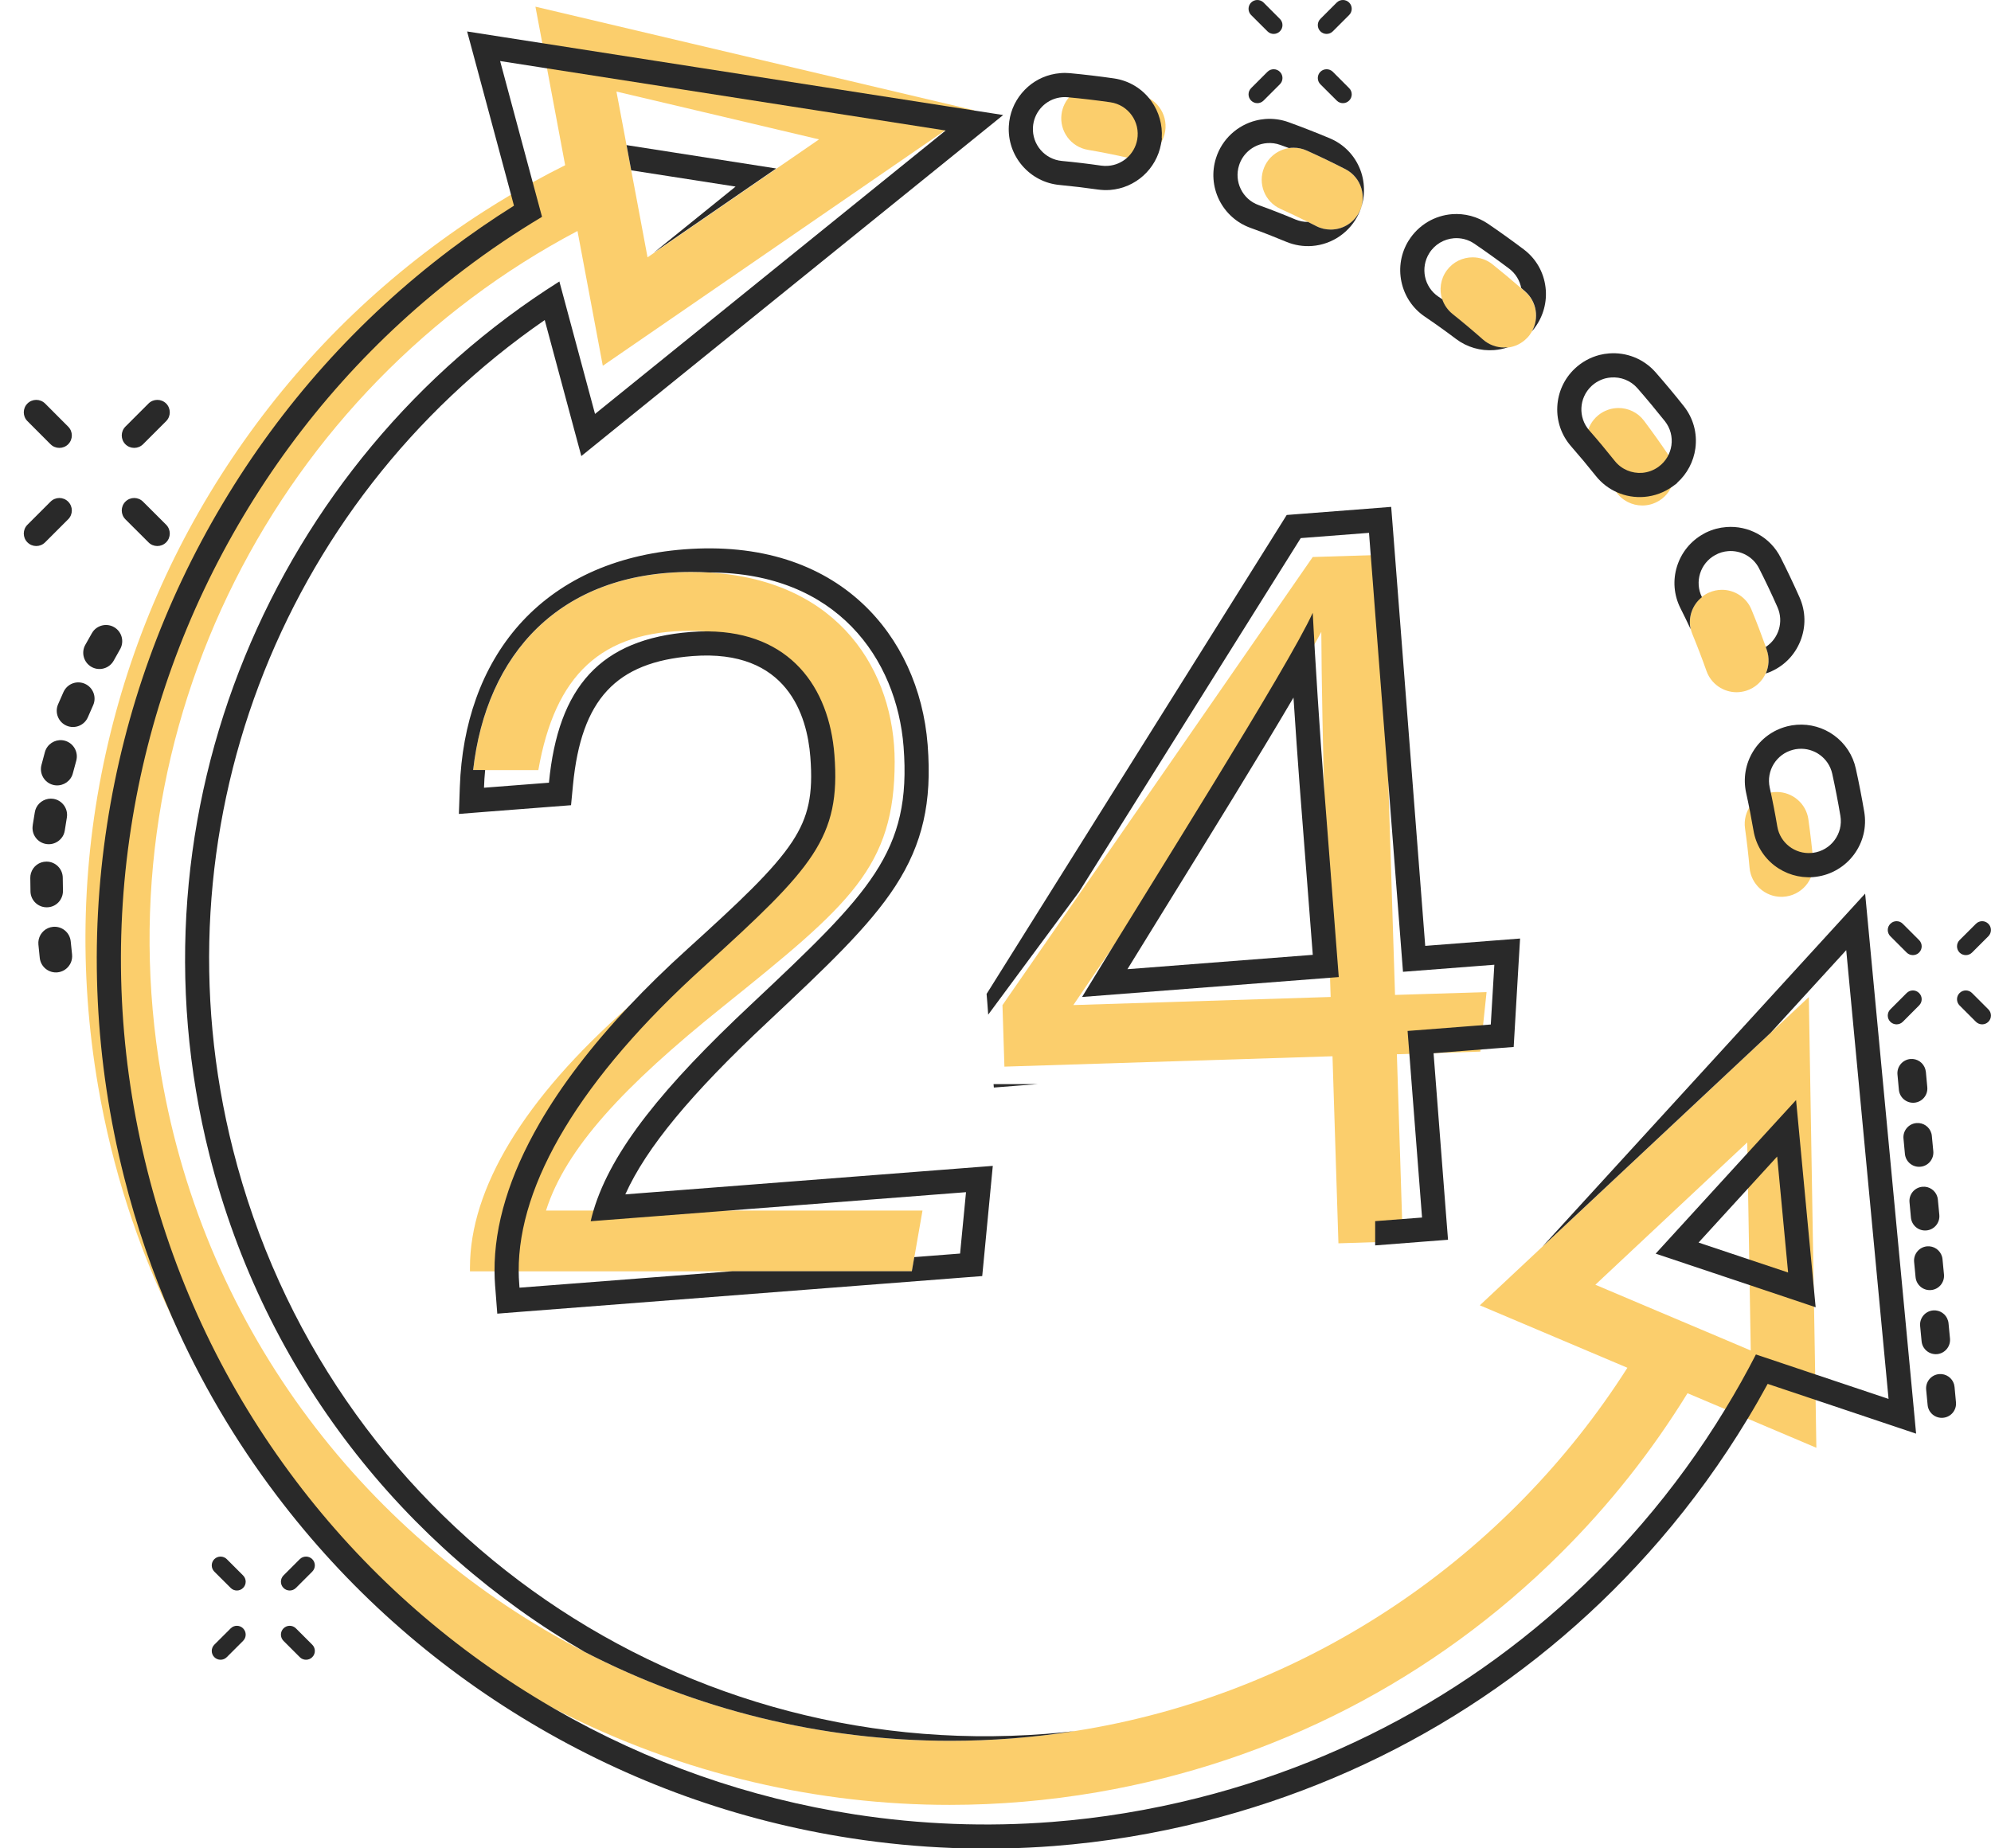 <?xml version="1.0" encoding="UTF-8"?> <svg xmlns="http://www.w3.org/2000/svg" width="42" height="39" viewBox="0 0 42 39" fill="none"><path d="M14.32 20.369C13.943 20.661 13.589 20.951 13.26 21.241C11.042 23.19 9.914 25.087 9.914 26.741V26.825H19.236L19.288 26.527L19.46 25.543H11.518C11.934 24.232 13.157 22.919 15.247 21.242C17.931 19.083 18.873 18.299 18.873 16.071C18.873 14.189 17.724 12.25 14.975 12.082C14.847 12.074 14.717 12.07 14.582 12.07C11.793 12.07 10.258 13.817 9.982 16.249H11.356C11.708 14.247 12.674 13.31 14.582 13.31C14.705 13.31 14.824 13.315 14.938 13.325C16.662 13.47 17.406 14.685 17.406 16.131C17.406 17.886 16.77 18.47 14.32 20.369Z" fill="#FBCE6C"></path><path d="M22.946 3.161C23.221 3.208 23.494 3.262 23.767 3.323C23.816 3.334 23.865 3.339 23.914 3.339C24.213 3.339 24.485 3.138 24.565 2.837V2.837C24.663 2.468 24.435 2.089 24.062 2.006C23.768 1.94 23.472 1.881 23.174 1.83C23.136 1.824 23.098 1.82 23.06 1.82C23.022 1.82 22.984 1.824 22.947 1.83C22.665 1.878 22.433 2.106 22.393 2.407C22.345 2.766 22.589 3.099 22.946 3.161Z" fill="#FBCE6C"></path><path d="M27.011 4.407C27.207 4.496 27.401 4.588 27.593 4.684C27.651 4.712 27.708 4.741 27.765 4.771C27.864 4.821 27.968 4.845 28.071 4.845C28.308 4.845 28.537 4.72 28.661 4.5C28.848 4.166 28.721 3.743 28.381 3.569C28.113 3.432 27.841 3.301 27.566 3.177C27.477 3.136 27.383 3.117 27.291 3.117C27.257 3.117 27.223 3.12 27.19 3.125C27.186 3.125 27.181 3.126 27.177 3.127C26.955 3.165 26.756 3.314 26.665 3.539C26.529 3.874 26.681 4.258 27.011 4.407Z" fill="#FBCE6C"></path><path d="M34.086 10.37C34.215 10.562 34.428 10.666 34.644 10.666C34.766 10.666 34.889 10.633 34.999 10.565L35 10.565C35.325 10.364 35.419 9.932 35.205 9.615C35.037 9.365 34.862 9.12 34.681 8.878C34.549 8.702 34.347 8.609 34.142 8.609C34.104 8.609 34.066 8.613 34.028 8.619C33.918 8.638 33.81 8.685 33.717 8.76C33.436 8.988 33.384 9.398 33.601 9.688C33.768 9.911 33.929 10.139 34.086 10.37Z" fill="#FBCE6C"></path><path d="M35.699 13.376C35.805 13.634 35.905 13.894 35.998 14.157C36.096 14.433 36.355 14.606 36.633 14.606C36.7 14.606 36.768 14.595 36.835 14.575C37.028 14.514 37.174 14.375 37.25 14.204C37.318 14.052 37.33 13.874 37.269 13.703C37.263 13.684 37.256 13.664 37.248 13.645C37.154 13.382 37.054 13.12 36.947 12.862C36.84 12.601 36.588 12.445 36.324 12.445C36.23 12.445 36.135 12.465 36.044 12.507L36.043 12.507C35.992 12.53 35.945 12.559 35.903 12.593C35.701 12.753 35.607 13.018 35.666 13.272C35.674 13.307 35.685 13.341 35.699 13.376Z" fill="#FBCE6C"></path><path d="M36.811 17.478C36.85 17.755 36.882 18.032 36.907 18.31C36.938 18.659 37.232 18.923 37.578 18.923C37.59 18.923 37.602 18.922 37.614 18.922C37.996 18.902 38.286 18.569 38.252 18.188C38.224 17.884 38.189 17.584 38.148 17.29C38.101 16.952 37.81 16.711 37.481 16.711C37.441 16.711 37.401 16.714 37.361 16.722L37.361 16.722C37.004 16.786 36.761 17.119 36.811 17.478Z" fill="#FBCE6C"></path><path d="M36.268 28.214L35.014 27.684L33.654 27.108L36.251 24.674L36.858 24.105L36.862 24.33L36.874 25.071V25.072L36.9 26.571L36.904 26.851L36.909 27.111L36.932 28.496L36.268 28.214ZM14.789 2.353L17.278 2.941L16.849 3.236L16.375 3.562L13.795 5.337L13.795 5.337L13.66 5.43L13.444 4.274L13.317 3.601L13.218 3.07L13.189 2.915L13.004 1.932L14.789 2.353ZM38.3 29.538L38.291 28.997L38.267 27.566L38.259 27.128V27.128L38.157 21.038L37.354 21.791L32.539 26.303L31.217 27.542L34.33 28.86C31.811 32.816 27.692 35.665 22.919 36.485C22.835 36.499 22.751 36.514 22.667 36.526C21.787 36.664 20.912 36.731 20.048 36.731C17.311 36.731 14.678 36.062 12.339 34.857C7.779 32.508 4.334 28.123 3.401 22.691C2.131 15.304 5.886 8.195 12.182 4.874L12.716 7.718L19.936 2.751L20.547 2.33L20.552 2.327L18.239 1.781L17.915 1.704L11.295 0.141L11.44 0.91L11.539 1.442L11.922 3.486C11.692 3.601 11.464 3.72 11.239 3.845C11.085 3.93 10.932 4.017 10.781 4.106C10.588 4.22 10.397 4.338 10.208 4.459C8.222 5.733 6.521 7.36 5.153 9.296C3.785 11.231 2.819 13.377 2.281 15.675C1.724 18.054 1.653 20.492 2.07 22.92C2.365 24.633 2.89 26.27 3.637 27.807C3.949 28.448 4.299 29.073 4.687 29.678C5.961 31.664 7.588 33.365 9.524 34.733C10.225 35.228 10.953 35.67 11.706 36.059C13.033 36.744 14.437 37.262 15.903 37.605C17.264 37.924 18.645 38.083 20.032 38.083C21.069 38.083 22.109 37.994 23.147 37.816C26.87 37.176 30.249 35.435 32.917 32.78C33.943 31.76 34.842 30.625 35.598 29.397L36.395 29.734L36.868 29.934L38.316 30.548L38.3 29.538Z" fill="#FBCE6C"></path><path d="M24.156 18.983C25.691 16.736 27.465 14.134 27.873 13.333C27.877 14.294 27.91 15.978 27.939 16.892L28.07 21.036L22.642 21.207C23.061 20.585 23.592 19.808 24.156 18.983ZM21.188 22.506L28.109 22.287L28.234 26.234L29.592 26.191L29.467 22.245L31.227 22.189L31.3 21.491L31.355 20.973L31.359 20.933L29.428 20.993L29.135 11.708L27.692 11.753L23.098 18.39L21.262 21.042L21.147 21.209L21.188 22.506Z" fill="#FBCE6C"></path><path d="M30.641 6.631C30.859 6.806 31.073 6.985 31.282 7.17C31.409 7.283 31.569 7.338 31.727 7.338C31.755 7.338 31.783 7.337 31.81 7.333C31.96 7.315 32.104 7.246 32.215 7.129L32.216 7.129C32.255 7.088 32.288 7.043 32.315 6.996C32.469 6.726 32.42 6.374 32.176 6.158C32.147 6.133 32.118 6.108 32.089 6.082C31.891 5.91 31.689 5.741 31.484 5.577C31.36 5.478 31.212 5.43 31.065 5.43C30.858 5.43 30.654 5.524 30.521 5.704V5.704C30.385 5.888 30.356 6.119 30.424 6.322C30.464 6.44 30.537 6.548 30.641 6.631Z" fill="#FBCE6C"></path><path d="M17.602 15.93C17.491 14.491 16.659 13.34 14.937 13.322C14.819 13.321 14.696 13.325 14.569 13.335C12.667 13.483 11.775 14.491 11.58 16.515L10.21 16.621C10.214 16.495 10.222 16.37 10.234 16.247H9.981C10.257 13.815 11.792 12.068 14.582 12.068C14.716 12.068 14.847 12.072 14.974 12.08C17.654 12.085 18.917 13.905 19.061 15.756C19.232 17.978 18.354 18.833 15.845 21.193C14.001 22.922 12.901 24.269 12.52 25.541C12.497 25.617 12.477 25.693 12.46 25.768L15.398 25.541L20.378 25.155L20.253 26.45L19.287 26.525L19.235 26.823H15.447L10.959 27.17L10.953 27.087C10.946 26.999 10.942 26.912 10.942 26.823C10.93 24.978 12.244 22.75 14.853 20.394C17.149 18.311 17.738 17.679 17.602 15.93ZM14.511 20.016C14.057 20.426 13.64 20.834 13.259 21.239C12.473 22.075 11.844 22.899 11.381 23.701C10.745 24.802 10.426 25.851 10.432 26.823C10.432 26.924 10.437 27.026 10.444 27.126L10.451 27.21L10.49 27.718L10.998 27.678L20.293 26.958L20.72 26.925L20.761 26.499L20.885 25.203L20.943 24.6L20.338 24.647L13.191 25.201C13.636 24.213 14.578 23.079 16.194 21.564L16.194 21.564L16.194 21.564C17.433 20.399 18.328 19.557 18.885 18.701C19.178 18.251 19.372 17.801 19.48 17.324C19.589 16.847 19.616 16.336 19.569 15.717C19.477 14.533 18.988 13.473 18.191 12.731C17.744 12.314 17.208 12.004 16.599 11.81C15.952 11.604 15.223 11.53 14.434 11.591C13.696 11.648 13.022 11.816 12.432 12.09C11.856 12.358 11.357 12.726 10.95 13.185C10.559 13.627 10.253 14.15 10.042 14.741C9.839 15.308 9.724 15.934 9.7 16.603L9.68 17.174L10.249 17.129L11.619 17.023L12.046 16.99L12.087 16.564C12.262 14.757 12.992 13.969 14.609 13.843C16.616 13.688 17.027 15.109 17.094 15.97C17.156 16.766 17.056 17.234 16.713 17.758C16.321 18.355 15.587 19.04 14.511 20.016Z" fill="#292929"></path><path d="M27.143 10.866L27.007 11.084L20.902 20.829L20.812 20.972L20.826 21.14L20.846 21.409L22.765 18.815L27.439 11.354L28.879 11.243L28.963 12.327L29.009 12.93L29.596 20.505L31.523 20.356L31.448 21.617L30.936 21.657L29.693 21.753L29.779 22.869L29.998 25.69L29.009 25.766V26.278L30.037 26.198L30.546 26.159L30.506 25.65L30.291 22.869L30.241 22.223L30.865 22.174L31.488 22.125L31.931 22.091L31.957 21.648L32.031 20.386L32.066 19.803L31.483 19.848L30.065 19.958L29.387 11.204L29.347 10.695L28.839 10.735L27.399 10.846L27.143 10.866Z" fill="#292929"></path><path d="M21.473 22.907L21.892 22.875H20.959L20.965 22.947L21.473 22.907Z" fill="#292929"></path><path d="M23.783 20.45C24.032 20.044 24.304 19.605 24.584 19.151C25.533 17.616 26.562 15.95 27.286 14.719C27.33 15.392 27.377 16.06 27.412 16.521L27.693 20.147L23.783 20.45ZM22.826 21.036L28.241 20.616L27.921 16.482C27.85 15.571 27.739 13.89 27.692 12.93C27.185 14.05 24.279 18.649 22.826 21.036Z" fill="#292929"></path><path d="M21.79 2.687C21.807 2.384 22.02 2.139 22.298 2.069C22.334 2.06 22.372 2.054 22.41 2.051C22.448 2.048 22.486 2.048 22.525 2.052C22.825 2.08 23.125 2.115 23.424 2.158C23.802 2.213 24.058 2.572 23.989 2.948L23.989 2.948C23.933 3.255 23.677 3.476 23.379 3.499C23.33 3.503 23.281 3.502 23.231 3.495C22.955 3.455 22.677 3.422 22.4 3.396C22.039 3.362 21.77 3.049 21.79 2.687ZM22.352 3.903C22.622 3.929 22.893 3.961 23.158 3.999C23.244 4.011 23.332 4.014 23.418 4.008C23.953 3.966 24.393 3.569 24.491 3.041L24.511 2.929L24.507 2.912C24.526 2.637 24.449 2.36 24.287 2.134C24.098 1.871 23.817 1.7 23.496 1.654C23.189 1.61 22.878 1.573 22.572 1.544C22.505 1.538 22.437 1.537 22.371 1.543C22.304 1.548 22.238 1.559 22.173 1.575C21.93 1.636 21.716 1.771 21.555 1.964C21.39 2.161 21.295 2.402 21.281 2.66C21.264 2.966 21.365 3.264 21.566 3.497C21.767 3.73 22.046 3.875 22.352 3.903Z" fill="#292929"></path><path d="M26.138 3.488C26.211 3.257 26.398 3.093 26.616 3.038C26.653 3.029 26.691 3.023 26.729 3.02C26.821 3.013 26.916 3.024 27.008 3.058C27.069 3.08 27.129 3.102 27.19 3.124C27.223 3.119 27.256 3.117 27.29 3.117C27.382 3.117 27.476 3.136 27.566 3.177C27.841 3.301 28.113 3.431 28.381 3.569C28.721 3.743 28.847 4.166 28.66 4.499C28.537 4.719 28.308 4.844 28.071 4.844C27.968 4.844 27.863 4.821 27.765 4.77C27.708 4.741 27.651 4.712 27.593 4.683C27.505 4.684 27.416 4.667 27.33 4.632C27.073 4.524 26.812 4.422 26.55 4.327C26.209 4.204 26.028 3.833 26.138 3.488ZM26.376 4.807C26.631 4.899 26.885 4.998 27.134 5.102C27.306 5.174 27.495 5.204 27.68 5.19C28.107 5.157 28.484 4.895 28.664 4.506C28.799 4.216 28.809 3.878 28.694 3.579C28.576 3.276 28.347 3.041 28.047 2.916C27.762 2.797 27.471 2.683 27.182 2.578C27.023 2.521 26.857 2.498 26.689 2.511C26.623 2.517 26.556 2.527 26.491 2.544C26.3 2.592 26.122 2.689 25.977 2.823C25.827 2.961 25.714 3.138 25.652 3.334C25.559 3.626 25.582 3.94 25.717 4.216C25.853 4.492 26.087 4.702 26.376 4.807Z" fill="#292929"></path><path d="M30.055 6.68C30.278 6.831 30.5 6.99 30.715 7.152C30.945 7.326 31.231 7.409 31.518 7.387C31.618 7.379 31.717 7.359 31.811 7.327C31.783 7.33 31.755 7.332 31.727 7.332C31.569 7.332 31.41 7.276 31.282 7.163C31.074 6.979 30.86 6.799 30.642 6.625C30.538 6.541 30.464 6.433 30.425 6.315C30.397 6.296 30.369 6.277 30.341 6.258C30.042 6.055 29.958 5.65 30.15 5.343V5.343C30.268 5.153 30.465 5.043 30.671 5.027C30.818 5.016 30.969 5.052 31.1 5.141C31.349 5.311 31.595 5.487 31.835 5.668C31.973 5.772 32.059 5.919 32.09 6.076C32.119 6.101 32.148 6.126 32.176 6.152C32.42 6.367 32.469 6.719 32.316 6.99C32.325 6.978 32.335 6.967 32.344 6.956L32.37 6.925L32.373 6.919C32.556 6.676 32.64 6.367 32.603 6.064C32.565 5.741 32.401 5.456 32.142 5.261C31.897 5.076 31.642 4.894 31.387 4.72C31.166 4.57 30.898 4.499 30.632 4.519C30.451 4.533 30.273 4.589 30.117 4.682C29.956 4.778 29.817 4.913 29.718 5.073L29.716 5.076L29.715 5.076C29.554 5.336 29.5 5.644 29.563 5.944C29.626 6.245 29.8 6.507 30.055 6.68Z" fill="#292929"></path><path d="M33.57 8.148C33.657 8.066 33.761 8.011 33.869 7.983C33.906 7.974 33.944 7.968 33.983 7.965C34.186 7.949 34.395 8.025 34.541 8.191C34.739 8.418 34.932 8.65 35.12 8.886C35.357 9.185 35.297 9.622 34.988 9.848L34.988 9.848C34.883 9.925 34.763 9.967 34.642 9.977C34.426 9.993 34.206 9.906 34.062 9.724C33.888 9.506 33.71 9.291 33.526 9.082C33.287 8.81 33.307 8.397 33.57 8.148ZM33.663 10.041C33.907 10.349 34.288 10.515 34.681 10.485C34.901 10.468 35.111 10.39 35.289 10.26L35.372 10.199L35.38 10.186C35.589 9.999 35.726 9.74 35.764 9.461C35.807 9.14 35.72 8.823 35.519 8.569C35.327 8.326 35.126 8.086 34.924 7.855C34.801 7.715 34.644 7.604 34.471 7.536C34.305 7.47 34.122 7.443 33.943 7.457C33.876 7.462 33.809 7.473 33.744 7.489C33.548 7.539 33.367 7.639 33.22 7.778C32.996 7.99 32.866 8.275 32.851 8.582C32.836 8.89 32.94 9.187 33.143 9.418C33.319 9.619 33.494 9.829 33.663 10.041Z" fill="#292929"></path><path d="M35.376 11.952C35.284 12.246 35.311 12.56 35.45 12.835C35.524 12.982 35.596 13.13 35.665 13.278C35.606 13.025 35.7 12.76 35.902 12.6C35.743 12.277 35.865 11.886 36.181 11.712H36.181C36.268 11.663 36.362 11.636 36.456 11.629C36.719 11.608 36.983 11.745 37.109 11.996C37.245 12.264 37.374 12.536 37.495 12.81C37.633 13.119 37.52 13.474 37.248 13.651C37.255 13.671 37.262 13.69 37.269 13.71C37.329 13.88 37.317 14.059 37.249 14.211C37.273 14.203 37.296 14.195 37.319 14.186C37.621 14.065 37.854 13.833 37.976 13.532C38.099 13.23 38.093 12.9 37.961 12.603C37.836 12.322 37.703 12.041 37.564 11.767C37.456 11.553 37.289 11.379 37.079 11.264C36.876 11.152 36.647 11.103 36.416 11.121C36.27 11.132 36.13 11.169 35.999 11.232L35.99 11.235L35.934 11.266C35.665 11.415 35.467 11.659 35.376 11.952Z" fill="#292929"></path><path d="M38.651 16.326C38.715 16.617 38.772 16.913 38.823 17.214C38.887 17.591 38.623 17.946 38.244 17.995C38.232 17.996 38.22 17.997 38.209 17.998C37.864 18.025 37.55 17.785 37.492 17.439C37.446 17.164 37.392 16.89 37.332 16.617C37.255 16.264 37.471 15.912 37.822 15.821L37.822 15.821C37.862 15.81 37.901 15.804 37.941 15.801C38.269 15.775 38.577 15.994 38.651 16.326ZM37.901 15.293C37.832 15.298 37.762 15.31 37.694 15.327L37.694 15.327L37.693 15.328C37.396 15.405 37.143 15.592 36.982 15.854C36.821 16.116 36.769 16.426 36.834 16.727C36.892 16.988 36.944 17.257 36.99 17.524C37.039 17.817 37.195 18.079 37.43 18.261C37.664 18.442 37.954 18.529 38.248 18.507C38.269 18.505 38.289 18.503 38.31 18.5C38.472 18.479 38.626 18.426 38.765 18.342C38.9 18.262 39.016 18.157 39.11 18.03C39.303 17.769 39.38 17.449 39.326 17.129C39.274 16.825 39.215 16.518 39.148 16.217C39.087 15.936 38.925 15.688 38.692 15.518C38.464 15.351 38.183 15.271 37.901 15.293Z" fill="#292929"></path><path d="M39.453 20L39.345 18.855L38.569 19.704L32.538 26.303L37.353 21.791L38.946 20.048L39.839 29.517L38.289 28.998L37.041 28.579C36.839 28.973 36.623 29.358 36.393 29.734C35.873 30.589 35.284 31.4 34.629 32.16C32.173 35.013 28.939 37.01 25.277 37.935C24.255 38.193 23.225 38.363 22.192 38.443C20.809 38.55 19.42 38.497 18.038 38.285C15.8 37.94 13.671 37.192 11.705 36.06C11.622 36.012 11.539 35.963 11.456 35.914C9.421 34.7 7.667 33.13 6.243 31.248C4.769 29.299 3.716 27.1 3.112 24.712C2.509 22.323 2.391 19.888 2.763 17.473C3.122 15.14 3.919 12.926 5.133 10.891C6.348 8.855 7.918 7.102 9.8 5.678C10.326 5.279 10.871 4.912 11.434 4.575L11.237 3.845L10.55 1.288L11.538 1.442L17.271 2.336L17.599 2.387L19.935 2.752L19.948 2.754L12.552 8.734L11.8 5.939C5.779 9.736 2.585 17.114 4.421 24.381C5.581 28.974 8.531 32.651 12.337 34.857C14.677 36.062 17.31 36.731 20.047 36.731C20.911 36.731 21.786 36.665 22.666 36.527C22.465 36.55 22.264 36.569 22.064 36.585C14.088 37.203 6.876 32.018 4.915 24.256C3.229 17.583 5.865 10.639 11.491 6.753L12.059 8.866L12.263 9.623L12.872 9.13L20.268 3.15L21.162 2.427L20.546 2.331L20.026 2.25L17.678 1.884L17.349 1.833L11.438 0.911L10.629 0.785L9.854 0.664L10.058 1.421L10.78 4.107L10.842 4.34C10.382 4.629 9.928 4.941 9.492 5.271C7.557 6.735 5.944 8.538 4.696 10.629C3.448 12.721 2.628 14.998 2.259 17.395C1.877 19.878 1.998 22.382 2.618 24.837C2.877 25.862 3.217 26.854 3.636 27.808C4.219 29.136 4.954 30.389 5.837 31.555C7.3 33.49 9.103 35.104 11.195 36.352C13.287 37.6 15.563 38.42 17.961 38.788C19.375 39.006 20.812 39.061 22.231 38.951C23.291 38.869 24.358 38.693 25.402 38.429C29.167 37.478 32.491 35.425 35.015 32.493C35.703 31.694 36.323 30.837 36.867 29.935C37.014 29.693 37.154 29.448 37.289 29.2L38.298 29.538L39.678 30.001L40.42 30.25L40.347 29.469L39.453 20Z" fill="#292929"></path><path d="M35.831 26.218L37.489 24.403L37.639 25.993L37.72 26.85L36.488 26.438L35.831 26.218ZM38.301 27.583L38.146 25.945L37.888 23.211L37.326 23.825L34.926 26.452L36.327 26.921L37.617 27.353L38.301 27.583Z" fill="#292929"></path><path d="M16.374 3.555L14.204 3.216L13.217 3.062L13.316 3.594L14.126 3.72L15.517 3.937L13.794 5.33L16.374 3.555Z" fill="#292929"></path><path d="M1.932 14.073C2.097 14.165 2.306 14.105 2.398 13.94C2.442 13.86 2.488 13.779 2.533 13.699C2.538 13.692 2.542 13.684 2.545 13.677C2.58 13.602 2.588 13.519 2.566 13.439C2.542 13.351 2.484 13.277 2.405 13.232C2.255 13.147 2.064 13.187 1.961 13.325C1.953 13.336 1.945 13.348 1.938 13.361C1.891 13.443 1.844 13.525 1.799 13.607C1.707 13.772 1.767 13.981 1.932 14.073Z" fill="#292929"></path><path d="M1.791 14.428C1.638 14.36 1.459 14.412 1.367 14.552C1.356 14.568 1.347 14.585 1.339 14.602C1.301 14.689 1.262 14.776 1.225 14.861C1.15 15.034 1.23 15.237 1.404 15.312C1.573 15.385 1.771 15.31 1.849 15.144C1.851 15.141 1.853 15.137 1.854 15.133C1.891 15.05 1.928 14.964 1.965 14.88C2.042 14.708 1.964 14.505 1.791 14.428Z" fill="#292929"></path><path d="M1.368 15.629C1.212 15.586 1.045 15.661 0.972 15.805C0.962 15.826 0.953 15.847 0.947 15.87C0.92 15.969 0.896 16.059 0.874 16.143C0.827 16.326 0.937 16.514 1.12 16.561C1.281 16.603 1.446 16.522 1.515 16.377C1.524 16.358 1.532 16.337 1.537 16.316C1.559 16.233 1.582 16.146 1.609 16.05C1.658 15.868 1.55 15.679 1.368 15.629Z" fill="#292929"></path><path d="M0.735 17.136C0.72 17.221 0.706 17.307 0.693 17.393L0.69 17.418C0.676 17.509 0.698 17.599 0.752 17.673C0.806 17.747 0.886 17.795 0.977 17.809C1.067 17.823 1.157 17.8 1.231 17.746C1.277 17.712 1.314 17.668 1.338 17.618C1.352 17.588 1.362 17.555 1.367 17.522L1.371 17.496C1.383 17.413 1.397 17.331 1.41 17.252C1.442 17.066 1.316 16.888 1.13 16.856C0.981 16.831 0.83 16.908 0.764 17.044C0.75 17.073 0.74 17.104 0.735 17.136Z" fill="#292929"></path><path d="M0.995 19.144C1.087 19.142 1.172 19.104 1.235 19.037C1.254 19.017 1.27 18.995 1.283 18.971C1.314 18.917 1.33 18.856 1.328 18.792C1.326 18.714 1.324 18.625 1.324 18.521C1.323 18.332 1.169 18.179 0.98 18.18C0.828 18.18 0.697 18.278 0.653 18.424C0.643 18.456 0.639 18.49 0.639 18.524C0.639 18.634 0.641 18.728 0.643 18.812C0.648 19.001 0.807 19.15 0.995 19.144Z" fill="#292929"></path><path d="M1.492 19.866C1.475 19.678 1.309 19.539 1.12 19.556C0.969 19.57 0.847 19.679 0.816 19.827C0.809 19.86 0.807 19.894 0.81 19.928C0.82 20.038 0.829 20.131 0.839 20.215C0.861 20.403 1.031 20.538 1.219 20.516C1.31 20.505 1.391 20.46 1.448 20.388C1.465 20.367 1.479 20.343 1.491 20.319C1.517 20.262 1.527 20.2 1.52 20.136C1.511 20.058 1.502 19.97 1.492 19.866Z" fill="#292929"></path><path d="M40.737 27.22C40.902 27.205 41.023 27.058 41.008 26.892L40.977 26.569C40.975 26.55 40.972 26.532 40.967 26.515C40.928 26.378 40.796 26.284 40.649 26.298C40.484 26.314 40.363 26.461 40.378 26.626L40.409 26.949C40.425 27.114 40.571 27.236 40.737 27.22Z" fill="#292929"></path><path d="M40.864 28.572C41.029 28.556 41.15 28.409 41.135 28.244L41.104 27.921C41.102 27.902 41.099 27.884 41.093 27.866C41.055 27.73 40.923 27.636 40.776 27.65C40.611 27.666 40.49 27.812 40.505 27.977L40.536 28.3C40.551 28.466 40.698 28.587 40.864 28.572Z" fill="#292929"></path><path d="M41.231 29.265C41.229 29.246 41.225 29.228 41.221 29.21C41.182 29.073 41.05 28.98 40.903 28.994C40.738 29.009 40.617 29.156 40.632 29.321L40.663 29.644C40.678 29.81 40.825 29.931 40.99 29.915C41.156 29.9 41.277 29.753 41.261 29.588L41.231 29.265Z" fill="#292929"></path><path d="M40.298 22.345C40.133 22.361 40.011 22.508 40.027 22.673L40.057 22.996C40.073 23.161 40.22 23.282 40.385 23.267C40.55 23.251 40.672 23.105 40.656 22.939L40.626 22.616C40.623 22.597 40.62 22.579 40.615 22.562C40.576 22.425 40.444 22.331 40.298 22.345Z" fill="#292929"></path><path d="M40.425 23.697C40.26 23.712 40.138 23.859 40.154 24.024L40.184 24.347C40.2 24.513 40.346 24.634 40.512 24.618C40.677 24.603 40.798 24.456 40.783 24.291L40.752 23.968C40.751 23.949 40.747 23.931 40.742 23.913C40.703 23.776 40.571 23.683 40.425 23.697Z" fill="#292929"></path><path d="M40.552 25.041C40.386 25.056 40.265 25.203 40.281 25.368L40.311 25.691C40.327 25.857 40.473 25.978 40.639 25.962C40.804 25.947 40.925 25.8 40.91 25.635L40.879 25.311C40.877 25.293 40.874 25.274 40.869 25.257C40.83 25.12 40.698 25.026 40.552 25.041Z" fill="#292929"></path><path d="M0.951 11.444L1.438 10.957C1.541 10.854 1.541 10.688 1.438 10.585C1.336 10.482 1.169 10.482 1.066 10.585L0.579 11.072C0.476 11.175 0.476 11.341 0.579 11.444C0.682 11.547 0.848 11.547 0.951 11.444Z" fill="#292929"></path><path d="M3.017 9.374L3.505 8.886C3.607 8.784 3.607 8.617 3.505 8.514C3.402 8.412 3.235 8.412 3.133 8.514L2.645 9.002C2.543 9.105 2.543 9.271 2.645 9.374C2.748 9.476 2.914 9.476 3.017 9.374Z" fill="#292929"></path><path d="M3.133 11.444C3.235 11.547 3.402 11.547 3.505 11.444C3.607 11.341 3.607 11.175 3.505 11.072L3.017 10.585C2.914 10.482 2.748 10.482 2.645 10.585C2.543 10.688 2.543 10.854 2.645 10.957L3.133 11.444Z" fill="#292929"></path><path d="M1.066 9.374C1.169 9.476 1.336 9.476 1.438 9.374C1.541 9.271 1.541 9.105 1.438 9.002L0.951 8.514C0.848 8.412 0.682 8.412 0.579 8.514C0.476 8.617 0.476 8.784 0.579 8.886L1.066 9.374Z" fill="#292929"></path><path d="M4.866 34.359L4.521 34.703C4.449 34.776 4.449 34.894 4.521 34.966C4.594 35.039 4.711 35.039 4.784 34.966L5.128 34.622C5.201 34.549 5.201 34.432 5.128 34.359C5.056 34.286 4.938 34.286 4.866 34.359Z" fill="#292929"></path><path d="M6.324 32.898L5.98 33.242C5.908 33.315 5.908 33.433 5.98 33.505C6.053 33.578 6.17 33.578 6.243 33.505L6.587 33.161C6.66 33.088 6.66 32.971 6.587 32.898C6.515 32.826 6.397 32.826 6.324 32.898Z" fill="#292929"></path><path d="M6.243 34.359C6.17 34.286 6.053 34.286 5.98 34.359C5.908 34.432 5.908 34.549 5.98 34.622L6.324 34.966C6.397 35.039 6.515 35.039 6.587 34.966C6.66 34.894 6.66 34.776 6.587 34.703L6.243 34.359Z" fill="#292929"></path><path d="M4.784 32.898C4.711 32.826 4.594 32.826 4.521 32.898C4.449 32.971 4.449 33.088 4.521 33.161L4.866 33.505C4.938 33.578 5.056 33.578 5.128 33.505C5.201 33.433 5.201 33.315 5.128 33.242L4.784 32.898Z" fill="#292929"></path><path d="M26.655 2.122L26.999 1.778C27.072 1.705 27.072 1.588 26.999 1.515C26.927 1.443 26.809 1.443 26.737 1.515L26.392 1.86C26.32 1.932 26.32 2.05 26.392 2.122C26.465 2.195 26.582 2.195 26.655 2.122Z" fill="#292929"></path><path d="M28.116 0.661L28.46 0.317C28.533 0.244 28.533 0.127 28.46 0.054C28.388 -0.018 28.27 -0.018 28.198 0.054L27.853 0.399C27.781 0.471 27.781 0.589 27.853 0.661C27.926 0.734 28.043 0.734 28.116 0.661Z" fill="#292929"></path><path d="M28.198 2.122C28.27 2.195 28.388 2.195 28.46 2.122C28.533 2.05 28.533 1.932 28.46 1.86L28.116 1.515C28.043 1.443 27.926 1.443 27.853 1.515C27.781 1.588 27.781 1.705 27.853 1.778L28.198 2.122Z" fill="#292929"></path><path d="M26.737 0.661C26.809 0.734 26.927 0.734 26.999 0.661C27.072 0.589 27.072 0.471 26.999 0.399L26.655 0.054C26.582 -0.018 26.465 -0.018 26.392 0.054C26.32 0.127 26.32 0.244 26.392 0.317L26.737 0.661Z" fill="#292929"></path><path d="M40.139 21.56L40.483 21.215C40.556 21.143 40.556 21.025 40.483 20.953C40.411 20.88 40.294 20.88 40.221 20.953L39.877 21.297C39.804 21.37 39.804 21.487 39.877 21.56C39.949 21.632 40.067 21.632 40.139 21.56Z" fill="#292929"></path><path d="M41.6 20.099L41.944 19.755C42.017 19.682 42.017 19.564 41.944 19.492C41.872 19.419 41.755 19.419 41.682 19.492L41.337 19.836C41.265 19.909 41.265 20.026 41.337 20.099C41.41 20.171 41.528 20.171 41.6 20.099Z" fill="#292929"></path><path d="M41.6 20.953C41.528 20.88 41.41 20.88 41.337 20.953C41.265 21.025 41.265 21.143 41.337 21.215L41.682 21.56C41.755 21.632 41.872 21.632 41.944 21.56C42.017 21.487 42.017 21.37 41.944 21.297L41.6 20.953Z" fill="#292929"></path><path d="M40.221 20.099C40.294 20.171 40.411 20.171 40.483 20.099C40.556 20.026 40.556 19.909 40.483 19.836L40.139 19.492C40.067 19.419 39.949 19.419 39.877 19.492C39.804 19.564 39.804 19.682 39.877 19.755L40.221 20.099Z" fill="#292929"></path></svg> 